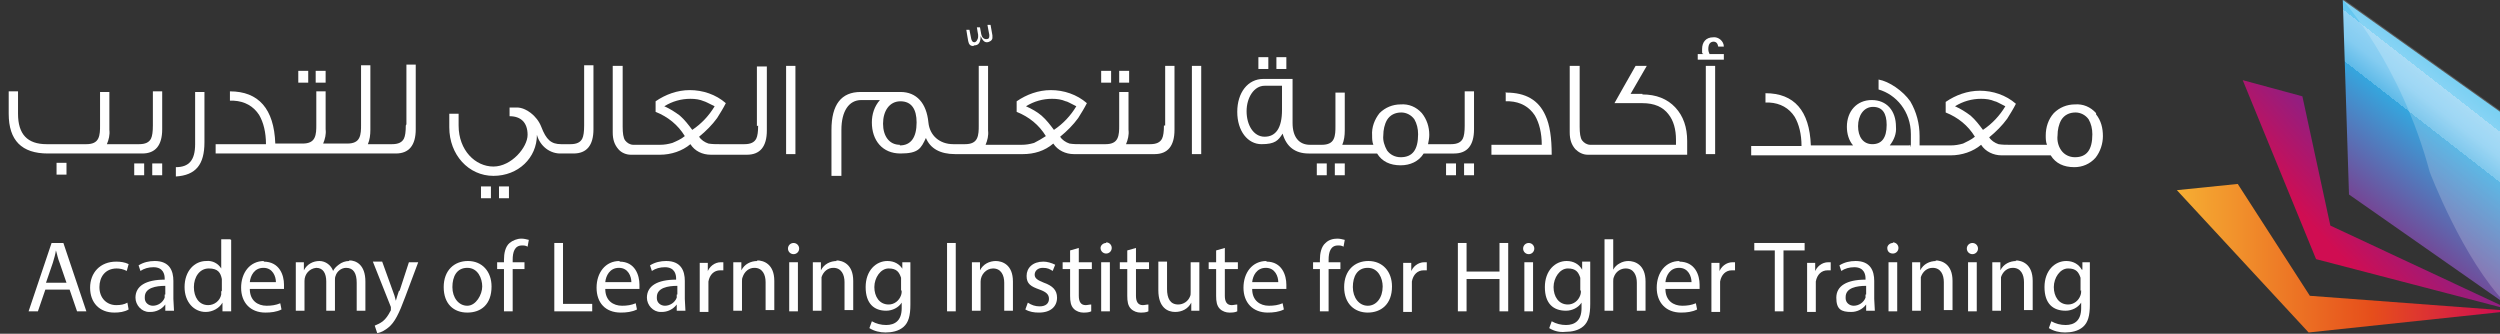 <svg xmlns="http://www.w3.org/2000/svg" xmlns:xlink="http://www.w3.org/1999/xlink" id="Layer_1" data-name="Layer 1" viewBox="0 0 402.3 53.7"><rect x="0" y="0" width="402.3" height="53.7" fill="#333333" stroke="none"/><defs><style>      .cls-1 {        fill: url(#linear-gradient);      }      .cls-1, .cls-2, .cls-3, .cls-4, .cls-5 {        stroke-width: 0px;      }      .cls-2 {        isolation: isolate;        opacity: .2;      }      .cls-2, .cls-5 {        fill: #fff;      }      .cls-3 {        fill: url(#linear-gradient-2);      }      .cls-4 {        fill: url(#linear-gradient-3);      }    </style><linearGradient id="linear-gradient" x1="861.6" y1="1318.2" x2="852.6" y2="1326.6" gradientTransform="translate(-478.5 -1288.1)" gradientUnits="userSpaceOnUse"><stop offset="0" stop-color="#931e80"></stop><stop offset="1" stop-color="#d00d52"></stop></linearGradient><linearGradient id="linear-gradient-2" x1="828.7" y1="1329.6" x2="881.1" y2="1329.6" gradientTransform="translate(-478.5 -1288.1)" gradientUnits="userSpaceOnUse"><stop offset="0" stop-color="#f6af33"></stop><stop offset=".6" stop-color="#e64e1b"></stop><stop offset="1" stop-color="#d00d52"></stop></linearGradient><linearGradient id="linear-gradient-3" x1="878.9" y1="1299.7" x2="859.2" y2="1325" gradientTransform="translate(-478.5 -1288.1)" gradientUnits="userSpaceOnUse"><stop offset="0" stop-color="#32bbed"></stop><stop offset="0" stop-color="#41bfee"></stop><stop offset=".2" stop-color="#68c8f1"></stop><stop offset=".2" stop-color="#93d3f4"></stop><stop offset=".3" stop-color="#84ccf1"></stop><stop offset=".4" stop-color="#5fbae8"></stop><stop offset=".4" stop-color="#35a6de"></stop><stop offset="1" stop-color="#803588"></stop></linearGradient></defs><g id="Layer_2" data-name="Layer 2"><g id="Layer_1-2" data-name="Layer 1-2"><rect class="cls-5" x="9.1" y="26.2" width="1.6" height="1.9"></rect><rect class="cls-5" x="21.6" y="26.3" width="1.6" height="1.9"></rect><path class="cls-5" d="M24.6,20.2c0,1-.1,1.7-.3,2.1-.3.6-.9.9-1.9.9h-5.2c.3-.7.5-1.5.4-2.3v-6.1h-1.5v5.4c0,.7,0,1.5-.3,2.1-.3.6-.9.9-1.9.9h-6.4c-3.1,0-4.6-1.6-4.6-4.9v-3.6h-1.5v3.6c0,4.3,2.1,6.4,6.3,6.4h15.2c2.1,0,3.2-1.3,3.2-3.9v-6.1h-1.5v5.4Z"></path><rect class="cls-5" x="24.5" y="26.3" width="1.6" height="1.9"></rect><path class="cls-5" d="M31.4,23.2c0,2.6-1,3.7-3.1,3.7v1.5c3.2-.2,4.6-1.9,4.6-5.5v-8.1h-1.5v8.4Z"></path><rect class="cls-5" x="48" y="11.4" width="1.6" height="1.9"></rect><rect class="cls-5" x="50.8" y="11.4" width="1.6" height="1.9"></rect><path class="cls-5" d="M65.3,20.2c0,1-.1,1.7-.3,2.1-.3.6-.9.9-1.9.9h-3.9c.3-.7.4-1.5.4-2.3v-10.4h-1.5v9.6c0,.7,0,1.5-.3,2.1-.3.6-.9.9-1.9.9h-3.9c.3-.7.5-1.5.4-2.3v-6.1h-1.5v5.4c0,.7,0,1.5-.3,2.1-.3.6-.9.9-1.9.9h-4.4c-.2-5.6-2.7-8.4-7.3-8.4v1.5h.6c1.8.1,3.2.9,4.1,2.3.7,1.2,1.1,2.8,1.1,4.7h-8.1v1.5h29c2.1,0,3.2-1.3,3.2-3.9v-10.4h-1.5v9.6Z"></path><rect class="cls-5" x="80.3" y="30" width="1.6" height="1.9"></rect><rect class="cls-5" x="77.4" y="30" width="1.6" height="1.9"></rect><path class="cls-5" d="M94,20.2c0,1-.1,1.7-.3,2.1-.3.6-.9.9-1.9.9h-1.5c-1.6,0-2.4-.7-3.2-2.8-.7-1.8-2.5-3.1-3.9-3.1-.4,0-.8,0-1.2,0h0v1.4c1.8,0,2.9,1,2.9,3s-2.6,5.1-5.5,5.1-5.6-2.6-5.6-6.6v-1.9h-1.5v2.2c0,4.4,3.1,7.8,7.1,7.8s7-2.9,7-6.6c.5,1.8,2.1,3.1,4,3h1.9c2.1,0,3.2-1.3,3.2-3.9v-10.3h-1.5v9.6Z"></path><path class="cls-5" d="M122,20.2c0,1-.1,1.7-.3,2.1-.3.6-.9.9-1.9.9h-4c-.6,0-1.2,0-1.8-.1-.6-.2-1.2-.6-1.5-1.1,1.1-.9,2.1-1.9,2.9-3,.5-.8,1-1.6,1.4-2.4-1.6-1.4-3.7-2.1-5.8-2.1-2,0-3.9.7-5.5,1.8v1.7c2,.8,3.6,2.1,4.7,3.9-.6.5-1.3.8-2,1.1-.7.2-1.3.3-2,.3h-2.9c-.5,0-.9,0-1.4,0-.5,0-1-.3-1.3-.7-.3-.4-.4-1.2-.4-2.2v-9.8h-1.6v10.7c0,1.2.3,2,.9,2.7.5.6,1.3.9,2,.9h4.7c1.8,0,3.6-.6,4.9-1.7.7,1.1,1.9,1.7,3.3,1.7h5.8c2.1,0,3.2-1.3,3.2-3.9v-10.3h-1.6v9.6ZM111.4,20.9c-.6-.8-1.2-1.6-2-2.3-.8-.6-1.6-1.1-2.5-1.5,1.3-.8,2.7-1.2,4.2-1.2.8,0,1.5.1,2.2.4.1,0,.7.3,1.7.8-.9,1.5-2.1,2.8-3.6,3.8h0Z"></path><rect class="cls-5" x="126.5" y="10.6" width="1.5" height="14.2"></rect><path class="cls-5" d="M156.8,7.3c.7,0,1-.5,1-1.5.3.7.6,1,1,1s.9-.3.9-.7,0-.2,0-.4l-.3-1.7h-.5c0,.1.3,1.6.3,1.6,0,0,0,.1,0,.2,0,.3-.1.5-.5.5s-.7-.3-.8-.8l-.2-1.1h-.5c0,.1.2,1.2.2,1.2,0,0,0,.2,0,.3,0,.4-.3.9-.6.9s-.4-.2-.5-.5l-.3-1.5h-.5c0,.1.3,1.8.3,1.8.1.5.3.8.8.8Z"></path><rect class="cls-5" x="180.1" y="11.4" width="1.6" height="1.9"></rect><rect class="cls-5" x="177.2" y="11.4" width="1.6" height="1.9"></rect><path class="cls-5" d="M187.3,20.2c0,1-.1,1.7-.3,2.1-.3.6-.9.9-1.9.9h-3.9c.3-.7.5-1.5.4-2.3v-6.1h-1.5v5.4c0,.7,0,1.5-.3,2.1-.3.6-.9.9-1.9.9h-4c-.6,0-1.2,0-1.8-.1-.6-.2-1.2-.6-1.5-1.1,1.1-.9,2.1-1.9,2.9-3,.5-.8,1-1.6,1.4-2.4-1.6-1.4-3.7-2.1-5.8-2.1-2,0-3.9.7-5.5,1.8v1.7c2,.8,3.6,2.1,4.7,3.9-.6.4-1.3.8-1.9,1.1-.7.2-1.3.3-2,.3h-5.8c.3-.7.5-1.5.4-2.3v-10.4h-1.5v9.6c0,.7,0,1.5-.3,2.1-.3.6-.9.9-1.9.9h-1.9c-2.2,0-3.8-1.4-4-3.5-.3-3.1-1.9-4.9-4.5-4.9h-6.4c-3.1,0-4.7,2-4.7,6.1v7.4h1.6v-7.4c0-3,1.2-4.8,3.2-4.8h3c-.9,1-1.3,2.3-1.3,3.6,0,2.9,1.7,5,4.6,5s3.3-.8,4.1-2.5c.7,1.7,2.3,2.6,4.7,2.6h10.9c1.8,0,3.5-.5,4.9-1.7.7,1.1,2,1.7,3.3,1.7h13c2.1,0,3.2-1.3,3.2-3.9v-10.3h-1.5v9.6ZM144.8,23.3c-1.7,0-2.7-1.4-2.7-3.4s1-3.6,2.8-3.6,2.6,1.3,2.6,3.4c0,2.4-.9,3.7-2.7,3.7ZM169.6,20.9c-.6-.8-1.2-1.6-2-2.3-.7-.6-1.6-1.1-2.5-1.5,1.3-.8,2.7-1.2,4.2-1.2.8,0,1.5.1,2.2.4.2,0,.7.3,1.7.8-.9,1.5-2.1,2.8-3.6,3.8h0Z"></path><rect class="cls-5" x="191.8" y="10.6" width="1.5" height="14.2"></rect><rect class="cls-5" x="205.4" y="9.2" width="1.6" height="1.9"></rect><rect class="cls-5" x="202.5" y="9.2" width="1.6" height="1.9"></rect><rect class="cls-5" x="211.9" y="26.3" width="1.6" height="1.9"></rect><rect class="cls-5" x="214.8" y="26.3" width="1.6" height="1.9"></rect><path class="cls-5" d="M235.7,20.2c0,1-.1,1.7-.3,2.1-.3.6-.9.9-1.9.9h-3.7c.1-.5.2-1,.2-1.5,0-1.3-.4-2.5-1.2-3.5-.9-1-2.1-1.5-3.4-1.4-1.3,0-2.5.5-3.4,1.4-.8,1-1.3,2.3-1.2,3.6,0,.5,0,1,.2,1.5h-5c.3-.7.4-1.5.4-2.3v-6.1h-1.5v5.4c0,.7,0,1.5-.3,2.1-.3.6-.9.9-1.9.9h-1.9c-1.8,0-2.8-1.3-2.8-3.5v-7.1h-4.7c-2.5,0-4.2,2.2-4.2,5.3s1.7,5.2,3.9,5.2,2.7-.6,3.4-1.7c.6,2.1,2,3.2,4.2,3.2h11c.8,1.3,2.1,1.9,3.8,1.9,1.5,0,2.9-.6,3.7-1.9h4.9c2.1,0,3.2-1.3,3.2-3.9v-6.1h-1.5v5.4ZM206.3,17.7c0,2.9-1,4.3-2.8,4.3s-2.9-1.9-2.9-4.1,1.2-4.1,2.9-4.1h2.8v3.9ZM225.4,25.3c-.9,0-1.7-.4-2.2-1.1-.4-.7-.7-1.6-.6-2.4,0-.9.2-1.8.6-2.5.5-.8,1.3-1.2,2.3-1.2.8,0,1.6.4,2.1,1.1.4.7.6,1.5.6,2.4,0,2.5-.9,3.7-2.8,3.7Z"></path><rect class="cls-5" x="235.6" y="26.3" width="1.6" height="1.9"></rect><rect class="cls-5" x="232.7" y="26.3" width="1.6" height="1.9"></rect><path class="cls-5" d="M242.3,14.8v1.5h.6c1.8.1,3.2.9,4.1,2.3.7,1.2,1.1,2.8,1.1,4.7h-8.1v1.6h9.7c0-2.7-.3-4.8-1-6.3-1.1-2.5-3.2-3.7-6.3-3.7Z"></path><path class="cls-5" d="M264.3,15.1h-1.9l2.6-4.5h-1.8c-1.5,2.6-2.6,4.6-3.4,6h4.5c1.9,0,3.3.6,4.2,1.8.8,1,1.2,2.4,1.2,4.1s0,.5,0,.8h-12.4c-.5,0-.9,0-1.4,0-.5,0-1-.3-1.3-.7-.3-.4-.4-1.2-.4-2.2v-9.8h-1.6v10.7c0,1.2.3,2,.9,2.7.5.5,1.2.9,2,.9h16v-2.2c0-2.2-.6-4-1.9-5.4-1.3-1.4-3.1-2.1-5.3-2.1Z"></path><path class="cls-5" d="M275.7,6.7c.5,0,.7.3.8.8h.9c0-.9-.9-1.6-1.7-1.5-1.2,0-1.8.8-1.8,1.9s0,.5.2.8h-.9v.9h4.2v-.9h-2.3c-.1-.2-.2-.5-.2-.8,0-.8.3-1.2.9-1.2Z"></path><rect class="cls-5" x="274.5" y="10.6" width="1.5" height="14.2"></rect><path class="cls-5" d="M337.3,18.2c-.9-1-2.1-1.5-3.4-1.4-1.3,0-2.5.5-3.4,1.4-.9,1-1.3,2.3-1.3,3.6,0,.5,0,1,.2,1.5h-6c-.6,0-1.2,0-1.8-.1-.6-.2-1.2-.6-1.5-1.1,1.1-.9,2.1-1.9,2.9-3,.5-.8,1-1.6,1.4-2.4-1.6-1.4-3.7-2.1-5.8-2.1-2,0-3.9.7-5.5,1.8v1.7c2,.8,3.6,2.1,4.7,3.9-.6.5-1.3.8-1.9,1.1-.7.2-1.3.3-2,.3h-5c0-.5,0-1,0-1.5,0-2-.5-3.9-1.5-5.6-1.2-1.7-3.4-3.2-5.1-3.5v1.6c2.8.8,5.2,3.5,5.2,7.2s0,1.2-.2,1.8h-3.2c.7-.9,1.1-1.9,1-3,0-2.6-1.5-4.3-3.9-4.3s-4,1.8-4,4.3c0,1.1.3,2.2,1,3h-6.8c-.2-5.6-2.7-8.4-7.3-8.4v1.5h.6c1.8.1,3.2.9,4.1,2.3.7,1.2,1.1,2.8,1.1,4.7h-8.1v1.5h32.1c1.8,0,3.6-.6,4.9-1.7.7,1.1,2,1.7,3.3,1.7h7.9c.8,1.3,2.1,1.9,3.8,1.9,1.3,0,2.5-.5,3.4-1.5.8-1,1.2-2.3,1.2-3.5,0-1.3-.3-2.5-1.1-3.5ZM301.3,23.2c-1.5,0-2.3-1.2-2.3-2.9s.9-3.1,2.4-3.1,2.2,1,2.2,2.9c0,2.1-.8,3.1-2.3,3.1ZM319.1,20.9c-.6-.8-1.2-1.6-2-2.3-.8-.6-1.6-1.1-2.5-1.5,1.3-.8,2.7-1.2,4.2-1.2.8,0,1.5.1,2.2.4.2,0,.7.3,1.7.8-.9,1.5-2.1,2.8-3.6,3.8h0ZM333.9,25.3c-.9,0-1.7-.4-2.2-1.1-.5-.7-.7-1.6-.6-2.4,0-.9.2-1.8.6-2.5.5-.8,1.3-1.2,2.3-1.2.8,0,1.6.4,2.1,1.1.4.7.6,1.5.6,2.4,0,2.5-.9,3.7-2.8,3.7h0Z"></path><polygon class="cls-1" points="360.9 12.9 370.5 15.5 375 36.3 402.8 49.3 403 49.6 372.7 41.7 360.9 12.9"></polygon><polygon class="cls-3" points="350.3 30.6 360.1 29.6 371.7 47.6 402.4 49.9 402.6 50.2 371.5 53.5 350.3 30.6"></polygon><polygon class="cls-4" points="377 0 402.6 18.2 403.6 49.2 378 31.3 377 0"></polygon><path class="cls-2" d="M402.6,18L377.3,0h-.3c.1.2,9.3,10.2,14,27.7,0,0,5.3,14,12.3,21.2l.3.2-1-31Z"></path><path class="cls-5" d="M8.3,39.1l-3.7,11h1.5l1.2-3.5h3.9l1.2,3.5h1.5l-3.7-11h-1.7ZM7.4,45.5l1.1-3.2c.2-.7.4-1.3.5-2h0c.2.6.3,1.3.6,2l1.1,3.2h-3.3Z"></path><path class="cls-5" d="M18.7,43.2c.6,0,1.1.1,1.7.4l.3-1.1c-.6-.3-1.3-.4-2-.4-2.6,0-4.2,1.8-4.2,4.2s1.5,4,3.9,4c.8,0,1.6-.1,2.3-.5l-.2-1.1c-.5.3-1.1.4-1.8.4-1.5,0-2.7-1.1-2.7-2.9,0-1.6.9-3,2.8-3Z"></path><path class="cls-5" d="M27.9,45.2c0-1.6-.6-3.2-3-3.2-.9,0-1.8.2-2.6.7l.3.9c.6-.4,1.3-.6,2.1-.6,1.6,0,1.8,1.2,1.8,1.8v.2c-3,0-4.7,1-4.7,2.9,0,1.2,1,2.3,2.2,2.3h.2c.9,0,1.8-.4,2.4-1.2h0v1h1.4c0-.6-.1-1.3-.1-1.9v-3ZM26.5,47.4c0,.2,0,.3,0,.5-.3.8-1.1,1.3-1.9,1.3-.7,0-1.3-.5-1.3-1.2h0v-.2c0-1.5,1.8-1.8,3.3-1.8v1.4Z"></path><path class="cls-5" d="M37,38.5h-1.4v4.7h0c-.5-.8-1.4-1.3-2.4-1.2-1.9,0-3.5,1.6-3.5,4.2,0,2.4,1.5,4,3.4,4,1.1,0,2.2-.6,2.7-1.5h0v1.4h1.4c0-.5,0-1.3,0-2v-9.5ZM35.6,46.8c0,.2,0,.4,0,.6-.2,1-1.1,1.7-2.1,1.7-1.5,0-2.3-1.3-2.3-2.9s.9-3,2.4-3,1.9.7,2.1,1.7c0,.2,0,.4,0,.6v1.4Z"></path><path class="cls-5" d="M42.5,42c-2.3,0-3.7,1.9-3.7,4.3s1.5,4,3.9,4c.9,0,1.8-.1,2.6-.5l-.2-1c-.7.3-1.4.4-2.2.4-1.4,0-2.7-.8-2.7-2.7h5.5c0-.2,0-.4,0-.7,0-1.5-.7-3.7-3.3-3.7ZM40.2,45.4c.1-1,.7-2.3,2.2-2.3s2,1.4,2,2.3h-4.2Z"></path><path class="cls-5" d="M56.2,42c-.6,0-1.2.2-1.7.6-.4.3-.7.6-.9,1h0c-.3-.9-1.2-1.6-2.2-1.6-1,0-2,.5-2.5,1.5h0v-1.3h-1.3c0,.7,0,1.3,0,2.1v5.7h1.4v-4.8c0-1.1.8-2,1.9-2.1,1.1,0,1.6.9,1.6,2.2v4.7h1.4v-4.9c0-.2,0-.5.1-.7.2-.7.9-1.3,1.7-1.3,1.2,0,1.7.9,1.7,2.4v4.5h1.4v-4.7c0-2.7-1.5-3.4-2.6-3.4Z"></path><path class="cls-5" d="M64.2,46.8c-.2.6-.4,1.2-.5,1.6h0c-.1-.5-.3-1.1-.5-1.6l-1.7-4.7h-1.5l2.9,7.3c0,.1,0,.3,0,.4,0,.1,0,.2-.1.3-.3.6-.7,1.2-1.2,1.6-.4.3-.8.5-1.3.7l.4,1.2c.7-.1,1.3-.5,1.8-.9,1-.8,1.7-2.2,2.7-4.9l2.1-5.6h-1.5l-1.5,4.6Z"></path><path class="cls-5" d="M75.3,42c-2.2,0-3.9,1.5-3.9,4.2s1.6,4.1,3.8,4.1,3.9-1.3,3.9-4.2c0-2.4-1.5-4.1-3.8-4.1ZM75.2,49.2c-1.4,0-2.4-1.3-2.4-3s.7-3.1,2.4-3.1,2.4,1.7,2.4,3-1,3.1-2.4,3.1Z"></path><path class="cls-5" d="M82,39.1c-.7.6-.9,1.7-.9,2.7v.4h-1.1v1.1h1.1v6.8h1.4v-6.8h1.9v-1.1h-1.9v-.4c0-1.2.3-2.3,1.5-2.3.3,0,.6,0,.9.2l.2-1.1c-.4-.1-.8-.2-1.2-.2-.7,0-1.4.3-1.9.7Z"></path><polygon class="cls-5" points="90.6 39.1 89.2 39.1 89.2 50.1 95.3 50.1 95.3 48.9 90.6 48.9 90.6 39.1"></polygon><path class="cls-5" d="M99.7,42c-2.3,0-3.7,1.9-3.7,4.3s1.4,4,3.9,4c.9,0,1.8-.1,2.6-.5l-.2-1c-.7.3-1.4.4-2.2.4-1.4,0-2.7-.8-2.7-2.7h5.5c0-.2,0-.4,0-.7,0-1.5-.7-3.7-3.2-3.7ZM97.4,45.4c.1-1,.7-2.3,2.2-2.3s2,1.4,2,2.3h-4.2Z"></path><path class="cls-5" d="M110.2,45.2c0-1.6-.6-3.2-3-3.2-.9,0-1.8.2-2.6.7l.3.9c.6-.4,1.3-.6,2.1-.6,1.6,0,1.8,1.2,1.8,1.8v.2c-3,0-4.7,1-4.7,2.9,0,1.2,1,2.3,2.2,2.3h.2c.9,0,1.8-.4,2.4-1.2h0v1h1.4c0-.6-.1-1.3-.1-1.9v-3ZM108.9,47.4c0,.2,0,.3,0,.5-.3.8-1.1,1.3-1.9,1.3-.7,0-1.3-.5-1.3-1.2h0v-.2c0-1.5,1.8-1.8,3.3-1.8v1.4Z"></path><path class="cls-5" d="M113.9,43.8h0v-1.5h-1.3c0,.7,0,1.5,0,2.5v5.4h1.4v-4.2c0-.2,0-.5,0-.7.2-1.1.9-1.8,1.9-1.8s.3,0,.5,0v-1.3c-.1,0-.3,0-.4,0-1,0-1.9.7-2.2,1.7Z"></path><path class="cls-5" d="M121.9,42c-1.1,0-2.1.5-2.6,1.5h0v-1.3h-1.3c0,.7,0,1.3,0,2.1v5.7h1.4v-4.7c0-.2,0-.5.1-.7.3-.9,1-1.5,1.9-1.5,1.3,0,1.8,1.1,1.8,2.3v4.5h1.4v-4.7c0-2.7-1.7-3.3-2.8-3.3Z"></path><rect class="cls-5" x="127" y="42.2" width="1.4" height="7.9"></rect><path class="cls-5" d="M127.7,39.1c-.5,0-.9.4-.9.9h0c0,.5.4.9.9.9s.9-.4.9-.9-.4-.9-.9-.9h0Z"></path><path class="cls-5" d="M134.7,42c-1.1,0-2.1.5-2.6,1.5h0v-1.3h-1.3c0,.7,0,1.3,0,2.1v5.7h1.4v-4.7c0-.2,0-.5,0-.7.3-.9,1-1.5,1.9-1.5,1.3,0,1.8,1.1,1.8,2.3v4.5h1.4v-4.7c0-2.7-1.7-3.3-2.8-3.3Z"></path><path class="cls-5" d="M145.3,43.4h0c-.5-.9-1.4-1.4-2.5-1.4-1.8,0-3.5,1.5-3.5,4.2s1.4,3.8,3.3,3.8c1,0,2-.5,2.5-1.3h0v.9c0,2-1.1,2.7-2.5,2.7-.8,0-1.6-.2-2.3-.6l-.4,1.1c.8.5,1.7.7,2.6.7,1,0,2.1-.2,2.9-.9s1.1-1.8,1.1-3.6v-4.6c0-1,0-1.6,0-2.2h-1.3v1.2ZM145.1,46.7c0,.3,0,.5-.1.8-.3.9-1.1,1.5-2,1.5-1.5,0-2.3-1.3-2.3-2.8s1-3,2.3-3,1.7.6,2,1.5c0,.2,0,.4,0,.7v1.4Z"></path><rect class="cls-5" x="152.4" y="39.1" width="1.4" height="11"></rect><path class="cls-5" d="M160.3,42c-1.1,0-2.1.5-2.6,1.5h0v-1.3h-1.3c0,.7,0,1.3,0,2.1v5.7h1.4v-4.7c0-1.1.9-2.1,2-2.1,1.3,0,1.8,1.1,1.8,2.3v4.5h1.4v-4.7c0-2.7-1.7-3.3-2.8-3.3Z"></path><path class="cls-5" d="M168,45.5c-1-.4-1.5-.7-1.5-1.3s.5-1.1,1.3-1.1,1.1.2,1.6.5l.4-1c-.6-.3-1.3-.5-1.9-.5-1.7,0-2.7,1-2.7,2.3s.7,1.7,2.1,2.2c1.1.4,1.5.8,1.5,1.5s-.5,1.2-1.5,1.2c-.7,0-1.3-.2-1.9-.6l-.4,1.1c.7.4,1.4.5,2.2.5,1.9,0,2.9-1,2.9-2.4,0-1.2-.7-1.9-2.1-2.4Z"></path><path class="cls-5" d="M173.6,39.9l-1.4.4v1.9h-1.2v1.1h1.2v4.3c0,.9.1,1.6.6,2.1.4.4,1,.6,1.5.6.4,0,.9,0,1.3-.2v-1.1c-.3,0-.6.1-.9.1-.8,0-1.1-.6-1.1-1.5v-4.3h2.1v-1.1h-2.1v-2.3h0Z"></path><path class="cls-5" d="M178,39.1c-.5,0-.9.4-.9.8h0c0,.5.4.9.9.9s.9-.4.9-.9-.4-.9-.9-.9Z"></path><rect class="cls-5" x="177.2" y="42.2" width="1.4" height="7.9"></rect><path class="cls-5" d="M182.8,39.9l-1.4.4v1.9h-1.2v1.1h1.2v4.3c0,.9.1,1.6.6,2.1.4.4,1,.6,1.5.6.4,0,.9,0,1.3-.2v-1.1c-.3,0-.6.1-.9.1-.8,0-1.1-.6-1.1-1.5v-4.3h2.1v-1.1h-2.1v-2.3Z"></path><path class="cls-5" d="M193,42.2h-1.4v4.8c0,.3,0,.5-.1.7-.3.8-1.1,1.3-1.9,1.3-1.3,0-1.8-1-1.8-2.5v-4.4h-1.4v4.6c0,2.8,1.5,3.5,2.7,3.5,1.1,0,2.1-.5,2.6-1.5h0v1.3h1.3c0-.6,0-1.3,0-2.1v-5.7Z"></path><path class="cls-5" d="M197.1,39.9l-1.4.4v1.9h-1.2v1.1h1.2v4.3c0,.9.1,1.6.6,2.1.4.4,1,.6,1.5.6.4,0,.9,0,1.3-.2v-1.1c-.3,0-.6.1-.9.1-.8,0-1.1-.6-1.1-1.5v-4.3h2.1v-1.1h-2.1v-2.3Z"></path><path class="cls-5" d="M203.8,42c-2.3,0-3.7,1.9-3.7,4.3s1.5,4,3.9,4c.9,0,1.8-.1,2.6-.5l-.2-1c-.7.3-1.4.4-2.2.4-1.4,0-2.7-.8-2.7-2.7h5.5c0-.2,0-.4,0-.7,0-1.5-.7-3.7-3.2-3.7ZM201.5,45.4c.1-1,.7-2.3,2.2-2.3s2,1.4,2,2.3h-4.2Z"></path><path class="cls-5" d="M213.8,41.8c0-1.2.3-2.3,1.5-2.3.3,0,.6,0,.9.2l.2-1.1c-.4-.1-.8-.2-1.2-.2-.7,0-1.4.2-1.9.7-.7.6-.9,1.7-.9,2.7v.4h-1.1v1.1h1.1v6.8h1.4v-6.8h1.9v-1.1h-1.9v-.4Z"></path><path class="cls-5" d="M220.2,42c-2.2,0-3.9,1.5-3.9,4.2s1.7,4.1,3.8,4.1,3.9-1.3,3.9-4.2c0-2.4-1.5-4.1-3.8-4.1ZM220.1,49.2c-1.4,0-2.4-1.3-2.4-3s.7-3.1,2.4-3.1,2.4,1.7,2.4,3c0,1.8-1,3.1-2.4,3.1h0Z"></path><path class="cls-5" d="M227.1,43.8h0v-1.5h-1.3c0,.7,0,1.5,0,2.5v5.4h1.4v-4.2c0-.2,0-.4,0-.7.2-1.1.9-1.8,1.9-1.8s.3,0,.5,0v-1.3c-.1,0-.3,0-.4,0-1,0-1.9.7-2.2,1.7Z"></path><polygon class="cls-5" points="241.3 43.7 236 43.7 236 39.1 234.6 39.1 234.6 50.1 236 50.1 236 44.9 241.3 44.9 241.3 50.1 242.7 50.1 242.7 39.1 241.3 39.1 241.3 43.7"></polygon><path class="cls-5" d="M246,39.1c-.5,0-.9.4-.9.9h0c0,.5.4.9.9.9s.9-.4.9-.9c0-.5-.4-.9-.9-.9h0Z"></path><rect class="cls-5" x="245.3" y="42.2" width="1.4" height="7.9"></rect><path class="cls-5" d="M254.6,43.4h0c-.5-.9-1.4-1.4-2.5-1.4-1.8,0-3.5,1.5-3.5,4.2s1.4,3.8,3.4,3.8c1,0,2-.5,2.5-1.3h0v.9c0,2-1.1,2.7-2.5,2.7-.8,0-1.6-.2-2.3-.6l-.4,1.1c.8.5,1.7.7,2.6.6,1,0,2.1-.2,2.9-.9s1.1-1.8,1.1-3.6v-4.6c0-1,0-1.6,0-2.2h-1.3v1.2ZM254.4,46.7c0,.3,0,.5-.1.8-.3.9-1.1,1.5-2,1.5-1.5,0-2.3-1.3-2.3-2.8s1-3,2.3-3,1.7.6,2,1.5c0,.2,0,.4,0,.7v1.4Z"></path><path class="cls-5" d="M262.1,42c-.5,0-1,.1-1.5.4-.4.2-.8.6-1,1h0v-4.9h-1.4v11.5h1.4v-4.7c0-.2,0-.5.1-.7.3-.9,1.1-1.4,1.9-1.4,1.3,0,1.8,1.1,1.8,2.3v4.5h1.4v-4.7c0-2.7-1.7-3.3-2.8-3.3Z"></path><path class="cls-5" d="M270.3,42c-2.3,0-3.7,1.9-3.7,4.3s1.5,4,3.9,4c.9,0,1.8-.1,2.6-.5l-.2-1c-.7.3-1.4.4-2.2.4-1.4,0-2.7-.8-2.7-2.7h5.5c0-.2,0-.4,0-.7,0-1.5-.7-3.7-3.3-3.7ZM268,45.4c.1-1,.7-2.3,2.2-2.3s2,1.4,2,2.3h-4.2Z"></path><path class="cls-5" d="M276.7,43.8h0v-1.5h-1.3c0,.7,0,1.5,0,2.5v5.4h1.4v-4.2c0-.2,0-.4,0-.7.2-1.1.9-1.8,1.9-1.8s.3,0,.5,0v-1.3c-.1,0-.3,0-.4,0-1,0-1.9.7-2.2,1.7Z"></path><polygon class="cls-5" points="282.3 40.3 285.6 40.3 285.6 50.1 287 50.1 287 40.3 290.4 40.3 290.4 39.1 282.3 39.1 282.3 40.3"></polygon><path class="cls-5" d="M292.1,43.8h0v-1.5h-1.3c0,.7,0,1.5,0,2.5v5.4h1.4v-4.2c0-.2,0-.4,0-.7.2-1.1.9-1.8,1.9-1.8s.3,0,.5,0v-1.3c-.1,0-.3,0-.4,0-1,0-1.9.7-2.2,1.7Z"></path><path class="cls-5" d="M301.6,45.2c0-1.6-.6-3.2-3-3.2-.9,0-1.8.2-2.6.7l.3.9c.6-.4,1.3-.6,2.1-.6,1.6,0,1.8,1.2,1.8,1.8v.2c-3,0-4.7,1-4.7,2.9s.8,2.3,2.4,2.3c.9,0,1.8-.4,2.4-1.2h0v1h1.4c0-.6-.1-1.3-.1-1.9v-3ZM300.2,47.4c0,.2,0,.3,0,.5-.3.8-1.1,1.3-1.9,1.3-.7,0-1.3-.5-1.3-1.2h0v-.2c0-1.5,1.8-1.8,3.3-1.8v1.4Z"></path><rect class="cls-5" x="303.9" y="42.2" width="1.4" height="7.9"></rect><path class="cls-5" d="M304.6,39.1c-.5,0-.9.4-.9.8h0c0,.6.4.9.9.9s.9-.4.9-.9c0-.5-.4-.9-.9-.9h0Z"></path><path class="cls-5" d="M311.6,42c-1.1,0-2.1.5-2.6,1.5h0v-1.3h-1.3c0,.7,0,1.3,0,2.1v5.7h1.4v-4.7c0-.2,0-.5,0-.7.3-.9,1-1.5,1.9-1.5,1.3,0,1.8,1.1,1.8,2.3v4.5h1.4v-4.7c0-2.7-1.7-3.3-2.8-3.3Z"></path><rect class="cls-5" x="316.7" y="42.2" width="1.4" height="7.9"></rect><path class="cls-5" d="M317.4,39.1c-.5,0-.9.4-.9.9h0c0,.5.4.9.9.9s.9-.4.9-.9-.4-.9-.9-.9h0Z"></path><path class="cls-5" d="M324.5,42c-1.1,0-2.1.5-2.6,1.5h0v-1.3h-1.3c0,.7,0,1.3,0,2.1v5.7h1.4v-4.7c0-.2,0-.5,0-.7.3-.9,1-1.5,1.9-1.5,1.3,0,1.8,1.1,1.8,2.3v4.5h1.4v-4.7c0-2.7-1.7-3.3-2.8-3.3Z"></path><path class="cls-5" d="M335.1,42.2v1.2h-.1c-.5-.9-1.4-1.4-2.5-1.4-1.8,0-3.5,1.5-3.5,4.2s1.4,3.8,3.4,3.8c1,0,2-.5,2.5-1.3h0v.9c0,2-1.1,2.7-2.5,2.7-.8,0-1.6-.2-2.3-.6l-.4,1.1c.8.5,1.7.7,2.6.7,1,0,2.1-.2,2.9-.9s1.1-1.8,1.1-3.6v-4.6c0-1,0-1.6,0-2.2h-1.3ZM334.9,46.7c0,.3,0,.5-.1.8-.3.9-1.1,1.5-2,1.5-1.5,0-2.3-1.3-2.3-2.8s1-3,2.3-3,1.7.6,2,1.5c0,.2,0,.4,0,.7v1.4Z"></path></g></g></svg>